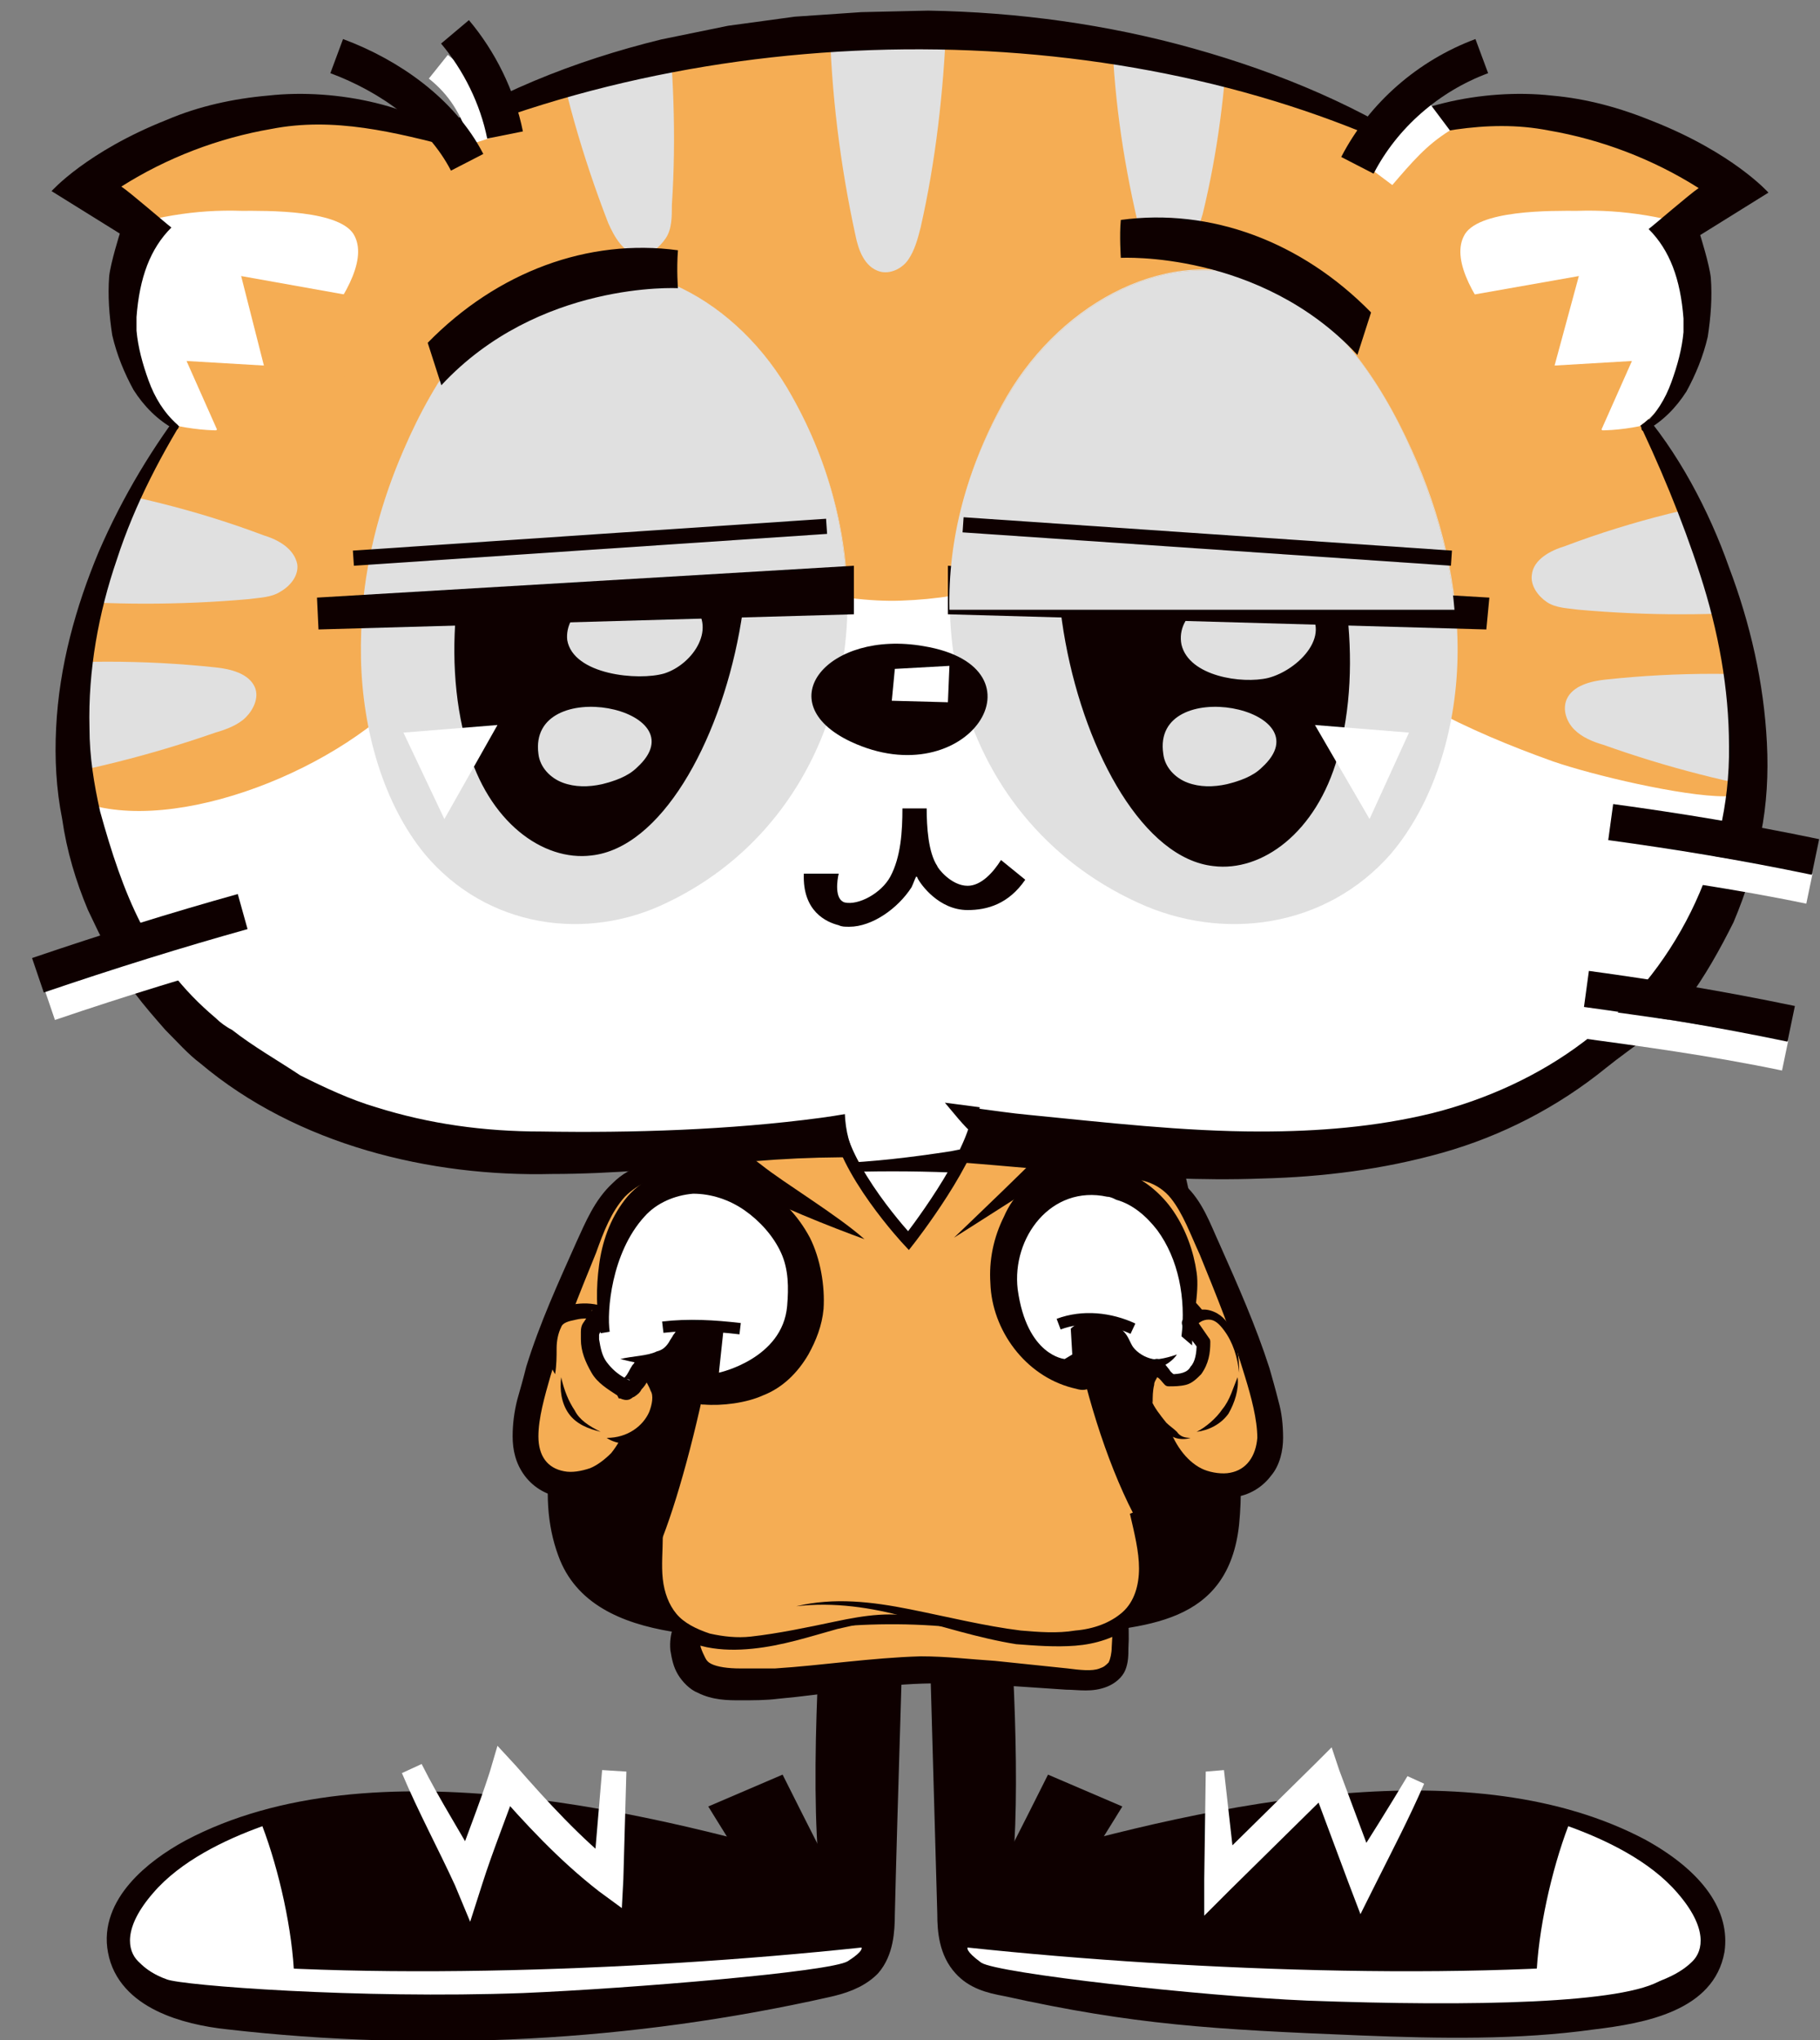 <svg version="1.1" id="レイヤー_1" xmlns="http://www.w3.org/2000/svg" xmlns:xlink="http://www.w3.org/1999/xlink" x="0" y="0" viewBox="0 0 120 134.5" xml:space="preserve"><rect x="0" y="0" width="120" height="134.5" fill="#808080" stroke="none"/><style>.st1{fill:#fff}.st2,.st3{fill:#0e0000}.st3{stroke:#0e0000;stroke-width:.4;stroke-miterlimit:10}.st4{fill:#f5ad54}.st9{fill:#e0e0e0}.st10{fill:none;stroke:#fff;stroke-width:2;stroke-miterlimit:10}.st11,.st17,.st18{stroke:#0e0000;stroke-miterlimit:10}.st11{stroke-width:2.4;fill:none}.st17,.st18{fill:#fff;stroke-linejoin:round}.st18{fill:none;stroke-width:.75}</style><path d="M55.8 101.7c-.6 4.9-1.3 17.8-.4 22.7-12.7-3.8-30.9-8.2-42.6-2-2.4 1.3-5 3.5-4.5 6.1.5 2.8 4 3.8 6.8 4.1 13.1 1.5 26.4.8 39.3-2.1.9-.2 1.9-.5 2.6-1.2.7-.8.8-2 .8-3.1.2-8.2.5-16.5.7-24.7" fill="#0e0000" stroke="#0e0000" stroke-width="2.4" stroke-linecap="round" stroke-linejoin="round" stroke-miterlimit="10"/><path class="st1" d="M41.3 116.8l-.2 7.1-.1 1.9-1.5-1.1c-2.7-2.1-4.9-4.5-7-6.9l1.7-.3c-.8 2.3-1.7 4.5-2.4 6.7l-.8 2.5-1-2.4c-1.1-2.4-2.4-4.8-3.5-7.4l1.3-.6c1.2 2.4 2.7 4.7 4 7.1l-1.9.1c.8-2.3 1.7-4.5 2.4-6.7l.5-1.7 1.2 1.3c2.1 2.4 4.3 4.8 6.7 6.7l-1.6.7.6-7.1 1.6.1zm15.5 11.6c-15 1.6-35.1 2.3-47.8.5 0 0 .3 1 2 1.6 1 .4 12.6 1.3 23.5.9 7.1-.3 20.3-1.4 21.4-2.1 1.1-.7.9-.9.9-.9z"/><path class="st2" d="M55.1 123.9c-1.2-2.3-3.5-6.9-3.5-6.9l-4.9 2.1s3 4.9 4.7 7.4"/><path class="st1" d="M19.4 130.4c-.1-3.1-1-7.1-2.1-10-2.5.9-5.4 2.3-7.2 4.4-2 2.3-1.7 3.8-1 4.5.6.6 1.5 1.4 4.1 1.4"/><path class="st2" d="M108.5 121.3c-11.3-6-28-2.6-41.7 1.4.5-5.8-.1-16.5-.7-21.1-.1-.7-.7-1.1-1.3-1-.6.1-1 .5-1 1.1h-.3v-.2c0-.7-.6-1.2-1.2-1.2-.7 0-1.2.6-1.2 1.2l.7 24.7c0 1.1.1 2.7 1.2 3.9.9 1 2.1 1.3 3.2 1.5 8.6 1.9 13.7 2.2 23.6 2.6 5.1.2 10.3.3 15.3-.4 3.3-.4 7.9-1.2 8.6-5.1.4-2.7-1.4-5.3-5.2-7.4z"/><path class="st1" d="M80.7 116.7l.8 7.1-1.7-.7 6.9-6.8 1.1-1.1.5 1.5 2.5 6.7-1.8-.2c1.3-2 2.6-4.1 3.8-6.1l1.1.5c-1 2.3-2.1 4.4-3.2 6.6l-1 2-.8-2.1-2.5-6.7 1.6.4-6.9 6.8-1.7 1.7v-2.4l.1-7.1 1.2-.1zm-16.9 11.7c15 1.6 35.1 2.3 47.8.5 0 0-.5.6-2 1.6-2.4 1.6-12.5 1.8-23.4 1.4-7.1-.3-20.4-1.8-21.5-2.5-1.1-.8-.9-1-.9-1z"/><path class="st2" d="M65.6 123.9c1.2-2.3 3.5-6.9 3.5-6.9l4.9 2.1s-3 4.9-4.7 7.4"/><path class="st1" d="M101.3 130.4c.1-3.1 1-7.1 2.1-10 2.5.9 5.4 2.3 7.2 4.4 2 2.3 1.7 3.8 1 4.5-.6.6-2 1.7-6.2 2.2"/><path class="st3" d="M45.6 76.4c-4 6.7-11.6 18-8.6 26.1 2.2 6.1 11.6 5.1 17.2 5.4 5.2.2 10.5.1 15.7-.3 5.7-.5 10.9-.7 11.6-7.1.7-7.1-2-15.9-3.5-22.8-.4-1.6-1.3-2.6-2.6-3.6"/><path class="st4" d="M45.4 106.3c-.1.7-.3 1.4-.3 2.1 0 .7.3 1.4.8 1.9.7.6 1.6.7 2.5.7 4.2.1 8.4-.9 12.6-1 1.8 0 3.6.1 5.3.3 1.5.1 2.9.3 4.4.4.9.1 2 .1 2.5-.6.3-.4.4-.9.4-1.4.1-1.6 0-3.3-.4-4.8"/><path class="st2" d="M46 106.5c.1.8.1 1.6.2 2.1.1.3.2.5.3.7.1.2.2.3.4.4.4.2 1.1.3 1.9.3h2.3c3.1-.2 6.3-.7 9.6-.8 1.7 0 3.3.2 4.9.3l4.8.5c.8.1 1.6.2 2.1 0 .3-.1.4-.2.6-.4.1-.2.2-.6.2-1 .1-1.5.1-3.1-.2-4.6l.7-.2c.5 1.6.7 3.2.6 4.9 0 .4 0 .9-.2 1.4-.2.5-.7.9-1.2 1.1-1 .4-1.9.2-2.7.2-3.2-.2-6.4-.5-9.5-.4-3.1.1-6.2.7-9.5 1-.8.1-1.6.1-2.5.1-.8 0-1.8 0-2.8-.5-.5-.2-1-.7-1.3-1.2-.3-.5-.4-1-.5-1.6-.1-1.1.3-1.9.7-2.6l1.1.3z"/><path class="st4" d="M43.3 101.8c.1 1.7.2 3.6 1.4 4.8.9 1 2.3 1.4 3.6 1.4 1.3 0 2.6-.4 3.9-.7 3.4-.8 7-1.4 10.4-.5 2.4.7 5.1 1.8 7.5 1.7s5-1.6 5.6-4c.5-1.9-.4-3.9-1-5.8-1.1-3.2-1.7-6.5-1.7-9.8 0-1.6.1-3.2-.1-4.8-.2-1.6-.8-3.2-2-4.3-1.5-1.4-3.6-1.8-5.7-1.9-4-.3-8-.1-12 .6-1.4.3-2.9.6-4 1.6-1.7 1.6-1.8 4.3-2 6.6-.2 4.6-4.1 10.3-3.9 15.1z"/><path class="st2" d="M43.7 101.3c0 .9-.1 1.9 0 2.8.1.9.4 1.7.9 2.3.5.6 1.3 1 2.2 1.3.9.2 1.8.3 2.7.2 1.8-.2 3.7-.6 5.6-1 1.9-.4 3.8-.7 5.7-.2-1.9-.2-3.8.3-5.6.7-1.8.5-3.6 1.1-5.6 1.3-1 .1-2 .1-3-.1s-2-.7-2.7-1.5c-.7-.8-1.1-1.9-1.1-2.9s.2-2 .4-2.9h.5z"/><path class="st2" d="M52.5 105.9c2.5-.6 5-.3 7.5.2s4.9 1.1 7.3 1.4c1.2.1 2.4.2 3.6 0 1.2-.1 2.3-.5 3.1-1.2.8-.7 1.1-1.8 1.1-2.9 0-1.1-.3-2.3-.6-3.6l.5-.2c.6 1.1 1.1 2.3 1.2 3.7.1 1.3-.3 2.9-1.5 3.8-1.1.9-2.5 1.3-3.8 1.4-1.3.1-2.6 0-3.9-.1-2.5-.4-4.9-1.2-7.3-1.8-2.2-.6-4.7-1-7.2-.7z"/><path class="st2" d="M63.9 107.4c-3.3-.4-6.2-.4-9.5-.1 1.9-.4 3.1-.8 5.8-.8"/><path class="st4" d="M57.7 81.4c-2.9-1.6-6.6-2.6-9.1-4.6-.5-.3-.9-.8-1-1.3 0-.5.3-.9.6-1.2.4-.4 1-.7 1.6-.9 6.6-2 12.5-3.1 19.3-1.7.7.1 1.4.3 1.8.9.4.6.4 1.3.1 2-.3.6-.9 1.1-1.4 1.6-2.1 1.8-4.2 3.7-6.3 5.5"/><path class="st2" d="M57 81.7c-2.2-.8-6-2.3-8.1-3.5-.5-.3-.9-.5-1.5-1-.3-.2-.5-.5-.7-1-.2-.5-.2-1.1 0-1.5.3-.9.9-1.3 1.4-1.8.3-.2.6-.4.9-.5.3-.1.6-.3.9-.3 1-.3 2-.7 3-1 2-.6 4.1-1 6.2-1.3 2.1-.3 4.3-.3 6.5-.1 1.1.1 2.1.3 3.2.5.5.1 1 .2 1.7.4.6.2 1.4.6 1.9 1.5.4.9.3 1.8 0 2.5s-.8 1.2-1.2 1.6c-.7.6-8.3 5.4-8.3 5.4s6.3-6 6.9-6.8c.3-.3.5-.7.6-.9.1-.3 0-.5-.1-.5 0 0-.2-.1-.6-.2-.3-.1-.9-.2-1.4-.2-1-.2-2-.2-2.9-.3-2-.1-3.9 0-5.9.2-2 .2-3.9.6-5.9 1.1-1 .2-2 .5-2.9.7-.3.1-.4.1-.6.2-.2.1-.3.1-.5.2-.3.2-.6.5-.6.5s0-.1 0 0c0 0 0 .1.2.3.2.3.6.6 1 .9 1.5 1.2 5 3.3 6.8 4.9z"/><path class="st3" d="M70.4 74.9c-1.3 5.9.9 17.8 4.5 24.8 1.7-.6.3-9.3 1.9-9.9-.4-5.2-1.3-10-.7-15.2"/><defs><path id="SVGID_1_" d="M27.3 9.9C46.1-1 75.8-.4 94.1 10.8L110 39.4 10.1 42 27.3 9.9z"/></defs><use xlink:href="#SVGID_1_" overflow="visible" fill="#f5ad54"/><clipPath id="SVGID_2_"><use xlink:href="#SVGID_1_" overflow="visible"/></clipPath><path d="M36.3 1.1c.8 4.7 2.1 9.2 3.8 13.6.4.9 1 2 2 2.1.7.1 1.4-.5 1.8-1.1s.4-1.4.4-2.2c.3-4.5.1-9.1-.4-13.6m10.8 1.5c.1 4.7.7 9.5 1.7 14.1.2 1 .6 2.1 1.6 2.4.7.2 1.5-.2 1.9-.8s.6-1.3.8-2.1c1-4.4 1.5-8.9 1.7-13.5m10.9.1c.1 4.4.7 8.7 1.7 13 .2.9.6 2 1.6 2.2.7.2 1.5-.2 1.9-.8.4-.6.6-1.2.8-1.9 1-4.1 1.5-8.2 1.7-12.4" clip-path="url(#SVGID_2_)" fill="#e0e0e0"/><defs><path id="XMLID_16_" d="M107.8 26.9c4 7.7 7.3 15.9 6.9 24.3-.5 10.2-7.5 20-19.6 23.4-13.4 3.7-27.5-.3-41.1-.1-7.7.1-15.4 1.5-23.1.6C17.6 73.5 7.5 64.6 5.3 53.7c-1.9-9.4 1.5-19.1 7.4-27.4"/></defs><use xlink:href="#XMLID_16_" overflow="visible" fill="#fff"/><clipPath id="XMLID_2_"><use xlink:href="#XMLID_16_" overflow="visible"/></clipPath><g clip-path="url(#XMLID_2_)"><defs><path id="SVGID_3_" d="M105.6 17.5C112 22.9 116.7 30 119 37.9c1.1 3.6 1.5 8-1.1 10.9-1.8 2.1-1.4 3.6-4.2 3.7-2.8 0-8.7-1.4-11.3-2.3-5.6-2-11.1-4.6-15.3-8.7-4.8-4.7-4.1-9.1-4.4-15.1-4.9 7.8-14 12.9-23.3 13.2-7.9.3-25.8-5.6-25.3-15.8-.3 6.9-2.1 14.5-5.9 20.2-3.8 5.7-14.9 10.7-21.7 9.2-1.5-.3-.2-.7-1.1-2-1.5-2.4.3-9.8.3-12.7 0-4.1 2.4-8.5 4.5-12C14.8 19 21.7 12.7 29.9 9"/></defs><use xlink:href="#SVGID_3_" overflow="visible" fill="#f5ad54"/><clipPath id="SVGID_4_"><use xlink:href="#SVGID_3_" overflow="visible"/></clipPath><path d="M117 32.5c-4.7.7-9.3 1.8-13.8 3.5-1 .3-2.1.9-2.2 1.9-.1.7.4 1.4 1 1.8.6.4 1.4.4 2.1.5 4.5.4 9 .4 13.5 0m2.4 4.6c-4.7-.5-9.4-.5-14.1 0-1 .1-2.2.4-2.6 1.3-.3.7 0 1.5.5 2s1.2.8 1.9 1c4.2 1.5 8.5 2.6 12.9 3.3M3.6 31.8c4.7.7 9.3 1.8 13.8 3.5 1 .3 2 .9 2.2 1.9.1.7-.4 1.4-1.1 1.8-.6.4-1.4.4-2.1.5-4.5.4-9.1.4-13.6 0M0 44c4.7-.5 9.5-.5 14.2 0 1 .1 2.2.4 2.6 1.3.3.7-.1 1.5-.6 2s-1.3.8-2 1C9.9 49.8 5.5 50.9 1 51.6" fill="#e0e0e0" clip-path="url(#SVGID_4_)"/></g><path class="st2" d="M108 26.8c2.6 2.9 4.7 6.9 6 10.6 1.4 3.7 2.3 7.6 2.5 11.6.1 2 0 4-.4 6s-1 3.9-1.8 5.8c-.9 1.8-1.9 3.6-3.1 5.2-1.3 1.6-3.7 3.1-5.3 4.4-3.2 2.6-6.9 4.5-10.8 5.6-3.9 1.1-7.9 1.6-11.9 1.7-8 .3-15.8-.9-23.5-1.3-3.8-.2-7.6-.1-11.5.3-3.9.3-7.8.7-11.8.7-8 .2-16.8-1.9-23.2-7.3-.8-.6-1.5-1.4-2.3-2.2-.7-.8-1.4-1.6-2-2.4-1.3-1.7-2.2-3.6-3.1-5.5-.8-1.9-1.4-3.9-1.7-6-.4-2-.5-4-.4-6 .2-4.1 1.3-8 2.8-11.6 1.6-3.7 3.6-7 6-10.1.1-.1.2-.1.3 0 .1.1.1.2 0 .2-2.1 3.3-3.9 6.7-5.1 10.4-1.2 3.5-1.9 7.3-1.8 11.1 0 1.9.3 3.7.7 5.5 1.5 5.4 3.2 9.9 7.6 13.6.3.3.7.6 1.1.8 1.4 1.1 3 2 4.5 3 1.6.8 3.3 1.6 5 2.1 3.5 1.1 7.1 1.6 10.9 1.6 6 .1 12.4-.1 18.4-.9 2.3-.3 4.6-.9 6.9-.9 2.2 0 4.6.5 6.8.7 5.1.5 10.2 1.1 15.3 1.1 3.8 0 7.6-.3 11.3-1.2 3.6-.9 7.1-2.5 10-4.7 6-4.5 9.7-11.9 9.6-19.5 0-3.8-.7-7.6-1.9-11.3-1.2-3.7-2.7-7.3-4.4-10.8 0-.1 0-.2.1-.2 0-.2.1-.2.2-.1z"/><path class="st1" d="M55.9 71.2c-.5 2.2-.1 5 1.4 6.1s4.2 1.2 5.6-.2c1.3-1.4 1.6-4.4 1.5-6.7"/><defs><path id="XMLID_21_" d="M55.2 73.7c.3 3.4 4.7 8.1 4.7 8.1s4.4-5.6 4.6-8.5"/></defs><clipPath id="XMLID_3_"><use xlink:href="#XMLID_21_" overflow="visible"/></clipPath><g clip-path="url(#XMLID_3_)"><path class="st1" d="M55 77c1.4 0 7.1-.4 8.5-.5.9 0-.2 1.9.2 2.7.4.8.3 1.7.1 2.5-.6 1.7-2.3 3.1-4.1 3.1-1.9.2-3.7-1-4.3-2.8-.6-1.7-2.2-4.9-.4-5z"/><path class="st2" d="M55 76.7c2.6-.1 5.1-.4 7.7-.8l.5-.1c.2 0 .2-.1.7 0 .3.1.5.3.6.5.1.2.1.4.1.5v.7c0 .4-.1.7-.1.9v.4c.8 1.6.3 3.3-.6 4.6-.9 1.3-2.3 2.1-3.9 2.3-1.6.1-3.1-.6-4.1-1.6-.5-.5-.9-1.2-1.1-1.9l-.6-1.8c-.2-.6-.4-1.2-.5-1.9 0-.3-.1-.7.1-1.1.1-.2.2-.4.4-.5.4-.2.6-.2.8-.2zm0 .6c-.3 0-.4.1-.5.3-.1.2-.1.5 0 .8.1.6.3 1.2.6 1.8l.8 1.8c.2.5.6.9 1 1.3.9.7 2 1 3 .8 1-.2 1.9-.8 2.5-1.6.6-.8.8-1.9.5-2.7-.3-.6-.2-1.1-.1-1.5.1-.4.2-.7.2-1 0-.1.1-.3.1-.3v.1c.1.1.2.2.3.2h-.7c-2.6-.1-5.1-.1-7.7 0z"/></g><use xlink:href="#XMLID_21_" overflow="visible" fill="none" stroke="#0e0000" stroke-width=".8" stroke-miterlimit="10"/><path class="st4" d="M93.3 24.2c-20.4-2-42.5-2-62.9-.1-4.6.4-9.9 1.3-10.4 2.9-.3 1.1 2 2.1 4.9 2.7s6.3.6 9.6.7c11.5.3 23 .7 34.5.4s23-1.2 32.7-3.3"/><path class="st9" d="M52.2 26.1c-3.5-6.3-10.3-10-16.2-7.6-4.2 1.8-7.3 6.3-9.4 11.2-1.8 4.2-2.9 8.9-2.8 13.7S25.3 53 28 56.3c4.1 4.9 10.7 5.8 16 3.2 11.7-5.6 15.4-20.6 8.2-33.4zm14.2 0c3.7-6.3 10.8-10 16.9-7.6 4.4 1.8 7.6 6.3 9.8 11.2 1.9 4.2 3.1 8.9 3 13.7-.1 4.8-1.6 9.6-4.4 12.9-4.3 4.9-11.1 5.8-16.7 3.2-12.2-5.6-16-20.6-8.6-33.4z"/><path class="st2" d="M27.5 9.5C32.3 6.2 37.9 4 43.6 2.6c1.5-.3 2.9-.6 4.4-.9 1.5-.2 2.9-.4 4.4-.6 1.5-.1 2.9-.2 4.4-.3l4.4-.1c5.9.1 11.8.9 17.5 2.5 5.7 1.6 11.2 3.9 16 7.2.1.1.1.2 0 .3-.1.1-.2.1-.3.1-19-9.6-45.6-10.2-66.7-.9-.1 0-.2 0-.3-.1 0-.1 0-.2.1-.3zm3.3 39.7c1.4 5 5 7.6 8.2 7.2 9.1-1 15.3-27.3 4.8-33.1-8-4.4-16.6 13.4-13 25.9zm57.4.7c-1.4 5-5 7.6-8.2 7.2-9.1-1-15.3-27.3-4.8-33.1 8-4.5 16.5 13.4 13 25.9z"/><path class="st9" d="M38.6 39.9c-.8.5-1.3 1.4-1.2 2.3.4 2.3 4.7 2.7 6.4 2.2 1.9-.6 3.6-3.1 1.7-4.7-1.4-1.1-5.6-.6-6.9.2zm40.4.2c-.8.5-1.3 1.4-1.1 2.4.5 2.1 4 2.6 5.7 2.2 2-.5 4.5-3 2.3-4.8-1.4-1.1-5.6-.6-6.9.2z"/><path class="st10" d="M3.3 66.3c4.7-1.6 9.3-3 13.6-4.2"/><path class="st11" d="M2.5 64.3c4.7-1.6 9.2-3 13.5-4.2"/><path class="st10" d="M119.3 58.6c-4.8-1-9.3-1.6-13.7-2.3"/><path class="st11" d="M119.7 56.5c-4.8-1-9.1-1.7-13.5-2.3"/><path class="st10" d="M117.7 69.6c-4.8-1-9.3-1.6-13.7-2.2"/><path class="st11" d="M118.1 67.5c-4.8-1-9.1-1.7-13.5-2.3"/><path class="st2" d="M56.1 48.9c7.7 3.6 13.2-4.9 4.8-6.3-6.3-1.1-10.3 3.7-4.8 6.3z"/><path class="st1" d="M62.5 46.3l-3.7-.1.2-2.1 3.6-.2z"/><path class="st2" d="M56 61.1c-.3 0-.5 0-.7-.1-.8-.2-2.4-.9-2.3-3.4h2.3c-.1.4-.3 1.7.4 1.9.9.2 2.4-.6 3-1.7.7-1.3.8-3 .8-4.5h1.6c0 1.2.1 2.9.7 3.8 0 .1.9 1.3 2 1.3.9 0 1.7-.9 2.2-1.7l1.6 1.3c-1.1 1.6-2.5 2-3.8 2-1.9 0-3.1-1.7-3.3-2.1 0 0 0-.1-.1-.1-.1.2-.2.5-.3.7-.9 1.4-2.6 2.6-4.1 2.6z"/><path class="st3" d="M47.6 75.6c1.2 6.3-2.1 20.9-4.3 26.2-2 0 1.2-7.9-.8-7.9.2-5.9.1-11.7.3-17.6"/><defs><path id="SVGID_5_" d="M89.1 9c8.2-3.3 17.9-1.9 25 3.4-1.2.8-2.4 1.7-3.7 2.5 2.3 4 1.4 10.6-2.3 13.2-10 2-15.2-7.1-19-19.1z"/></defs><use xlink:href="#SVGID_5_" overflow="visible" fill="#f5ad54"/><clipPath id="SVGID_6_"><use xlink:href="#SVGID_5_" overflow="visible"/></clipPath><path d="M113 15.4c.6.2 1.2.5 1.6 1 .9 1.2.2 2.9-.4 4.2l-3 5.7c-.6 1.2-1.4 2.4-2.6 2.8-1.3.4-2.6-.4-3.7-1.3-2.1-1.7-10-8.9-8.4-12.2.8-1.8 5.9-1.7 7.5-1.7 3-.1 6.1.4 9 1.5z" clip-path="url(#SVGID_6_)" fill="#fff"/><path clip-path="url(#SVGID_6_)" fill="#f5ad54" d="M95.6 19.7l8.5-1.5-1.6 5.9 5.1-.3-2.8 6.3z"/><path class="st2" d="M89.5 9.6c2.7-2.6 8.3-3.8 12.8-3.3 2.3.2 4.5.8 6.7 1.7 5.3 2.1 7.6 4.7 7.6 4.7l-4.5 2.8s.6 1.9.7 2.8c.1 1.3 0 2.6-.2 3.9-.3 1.3-.8 2.5-1.4 3.6-.7 1.1-1.6 2-2.7 2.6h-.2c-.1-.1-.1-.2 0-.3.9-.8 1.5-1.8 1.9-2.9.4-1.1.7-2.2.8-3.3V21c-.2-2.6-.9-4.5-2.3-5.9.4-.3 2.7-2.3 3.3-2.7-3-1.9-6.4-3.2-9.9-3.8-4.1-.8-8.1.2-12.3 1.3-.1 0-.2 0-.2-.1-.2-.1-.2-.2-.1-.2z"/><path class="st1" d="M90.2 11c.5-.8 1.1-1.5 1.7-2.3.7-.8 1.5-1.5 2.2-2.1l1.5 2c-.8.5-1.4 1-2 1.6-.6.6-1.2 1.3-1.8 2L90.2 11z"/><path class="st11" d="M89.5 10.9c1.7-3.3 4.7-5.9 8.2-7.2"/><defs><path id="SVGID_7_" d="M30.8 9c-8.2-3.3-17.9-1.9-25 3.4 1.2.8 2.4 1.7 3.7 2.5-2.3 4-1.4 10.6 2.3 13.2C21.9 30.1 27 21 30.8 9z"/></defs><use xlink:href="#SVGID_7_" overflow="visible" fill="#f5ad54"/><clipPath id="SVGID_8_"><use xlink:href="#SVGID_7_" overflow="visible"/></clipPath><path d="M6.9 15.4c-.6.2-1.2.5-1.6 1-.9 1.2-.2 2.9.4 4.2l3 5.7c.6 1.2 1.4 2.4 2.6 2.8 1.3.4 2.6-.4 3.7-1.3 2.1-1.7 10-8.9 8.4-12.2-.8-1.8-5.9-1.7-7.5-1.7-3-.1-6 .4-9 1.5z" clip-path="url(#SVGID_8_)" fill="#fff"/><path clip-path="url(#SVGID_8_)" fill="#f5ad54" d="M24.3 19.7l-8.4-1.5 1.5 5.9-5.1-.3 2.8 6.3z"/><path class="st10" d="M32 9.2c-.7-2.2-1.6-3.6-3.1-4.8"/><path class="st11" d="M33.3 8.9C32.8 6.4 31.6 4 30 2.1"/><path class="st4" d="M93.1 29.8c-2.1-4.9-5.4-9.4-9.8-11.2-6.1-2.5-13.2 1.3-16.9 7.6-2.7 4.6-3.9 9.4-3.8 14h33.3c-.3-3.7-1.4-7.2-2.8-10.4z"/><path class="st2" d="M98 41.5l-35.5-1v-3.2l35.7 2.1z"/><path class="st4" d="M52.2 26.1c-3.5-6.3-10.3-10-16.2-7.6-4.2 1.8-7.3 6.3-9.4 11.2-1.4 3.2-2.4 6.8-2.7 10.4h31.9c.1-4.6-1-9.4-3.6-14z"/><path class="st9" d="M93.1 29.8c-2.1-4.9-5.4-9.4-9.8-11.2-6.1-2.5-13.2 1.3-16.9 7.6-2.7 4.6-3.9 9.4-3.8 14h33.3c-.3-3.7-1.4-7.2-2.8-10.4zm-40.9-3.7c-3.5-6.3-10.3-10-16.2-7.6-4.2 1.8-7.3 6.3-9.4 11.2-1.4 3.2-2.4 6.8-2.7 10.4h31.9c.1-4.6-1-9.4-3.6-14z"/><path class="st2" d="M21 41.5l35.3-1v-3.2l-35.4 2.1z"/><path d="M63.5 34.6l32.2 2.2m-41.2-2.1l-31.2 2.1" fill="none" stroke="#0e0000" stroke-miterlimit="10"/><path class="st2" d="M90.4 20.6c-4.6-4.7-10.6-6.9-16.5-6.1-.1 1 0 2.5 0 2.5s9.2-.5 15.6 6.4m-61.3-.8c4.6-4.7 10.6-6.9 16.5-6.1-.1 1.3 0 2.5 0 2.5s-9.2-.5-15.6 6.4"/><path class="st4" d="M73.7 77.4c1.3-.6 2.8 0 3.8 1s1.6 2.3 2.1 3.6c1.5 3.5 3 7 3.8 10.7.3 1.4.5 3.1-.4 4.2-1.1 1.4-3.5 1.3-4.9.1-1.4-1.2-1.9-3.1-2.1-4.9"/><path class="st2" d="M73.5 77.1c.8-.4 1.7-.4 2.5-.2s1.5.7 2.1 1.2c1.2 1.1 1.7 2.6 2.3 3.9 1.2 2.7 2.4 5.4 3.3 8.2.2.7.4 1.4.6 2.2.2.7.3 1.5.3 2.4 0 .8-.2 1.8-.8 2.5-.6.8-1.5 1.3-2.4 1.4-.9.1-1.8 0-2.6-.4-.4-.2-.8-.4-1.1-.7-.3-.3-.6-.6-.8-.9-.9-1.4-1.2-3-1.2-4.5l.8-.1c.3 1.4.7 2.7 1.5 3.7.4.5.9.9 1.4 1.1.5.2 1.2.3 1.7.2 1.1-.2 1.7-1.1 1.8-2.3 0-1.2-.4-2.7-.8-4-.8-2.7-1.9-5.4-3-8.1-.6-1.3-1.1-2.7-1.9-3.7-.8-1-2.2-1.5-3.4-1.1l-.3-.8z"/><path class="st17" d="M77.8 85.5c1.1 1.1 2.7 3 3 4.6.2 1.2-1.4 3-2.7 2.7-1.1-.3-2.1-2.1-2.4-3.1"/><path class="st1" d="M78.2 87.9c.7-4.4-1-9.6-6-10.3-4.6-.6-6.9 5.2-5.4 8.9.8 1.8 2.3 3.2 4.2 3.7-.4-.7-.3-1.7.3-2.3 1.9-1.9 2.1 1.2 3.5 1.6.9.3 1.9.1 2.8.2"/><path class="st2" d="M78.9 83.9c-.2-1.4-.7-2.8-1.5-4-.8-1.2-2-2.2-3.4-2.7-.4-.1-.7-.3-1.1-.3-.4-.1-.7-.2-1.1-.2-.8-.1-1.6.1-2.3.3-1.5.6-2.7 1.8-3.3 3.2-.7 1.4-1 2.9-.9 4.4.1 3.1 2.3 6.1 5.4 6.9l.4.1c.4.1.8 0 1.1-.4.4-.5.3-1.2-.1-1.6-.2-.1-.2-.6 0-.9.2-.2.4-.4.3-.4-.2-.1.1-.1.3.2.3.3.5.6.9 1 .2.2.4.3.7.5.3.1.5.2.8.2.5 0 1 0 1.5-.1.7-.3 1-.8 1-.8s-1.1.4-1.6.3c-.5-.1-1-.4-1.3-.8-.2-.3-.3-.7-.6-1-.4-.5-1-.8-1.6-.9-.6-.1-1.5.3-1.9.7l.1 1.7-.5.3s-2.5-.2-3.1-4.6c-.4-3.4 2.2-6.9 5.9-6.1.2 0 .4.1.6.2 1.1.3 2 1.1 2.7 2 1.4 1.9 1.9 4.5 1.6 7l.7.6c0-1.7.5-3.4.3-4.8z"/><path class="st4" d="M78.5 94.8c-1 .3-2.6-1.2-3-2.1-.3-1.9.8-2.6.8-2.6s.6.7.9 1c1.4 0 2.2-.6 2.2-2.5l-.9-1.3c.5-.7 1.8-1 2.6.5.5 1 .7 2.1.7 2.8"/><path class="st2" d="M78.5 94.8c-.3.1-.7.1-1 0-.3-.1-.6-.3-.9-.4-.6-.4-1.2-.8-1.6-1.5v-.1c-.1-.5-.1-1.1.1-1.6.1-.3.2-.5.3-.8.2-.3.3-.5.6-.7.2-.2.5-.1.7.1l.4.5c.1.2.3.3.4.4l-.3-.1c.6 0 1.1-.1 1.3-.5.3-.3.4-.9.4-1.5l.1.3-1-1.3v-.1c-.1-.2-.1-.4 0-.5.5-.5 1.1-.8 1.8-.6.7.2 1.1.7 1.3 1.1.5 1 .6 2 .6 3-.1-1-.4-2-1-2.8-.3-.4-.6-.7-1-.7s-.7.2-.9.5v-.6l.9 1.3c.1.1.1.2.1.3 0 .7-.1 1.4-.6 2.1-.3.3-.6.6-1 .7-.4.1-.8.1-1.1.1-.1 0-.2 0-.3-.1-.2-.2-.3-.4-.5-.5l-.4-.5.7.1c-.1.1-.2.2-.3.4-.1.2-.2.3-.2.5-.1.4-.1.8-.1 1.2l-.1-.2c.2.5.6 1 1 1.5.2.2.5.4.7.6.2.3.5.4.9.4z"/><path class="st4" d="M81 91.4c.1.3 0 .6-.1.8-.1.2-.4.4-.6.5h-.2c-.1 0-.1-.1-.1-.2-.1-.2-.1-.4-.1-.6"/><path class="st2" d="M78.9 94.4c.6-.3 1.3-.9 1.7-1.5.5-.6.7-1.4 1-2.1.1.8-.2 1.7-.6 2.4-.5.7-1.3 1.1-2.1 1.2z"/><path class="st4" d="M44.8 77.4c-1.3-.6-2.8 0-3.8 1s-1.6 2.3-2.1 3.6c-1.5 3.5-3 7-3.8 10.7-.3 1.4-.5 3.1.4 4.2 1.1 1.4 3.5 1.3 4.9.1 1.4-1.2 1.9-3.1 2.1-4.9"/><path class="st2" d="M44.6 77.8c-1.2-.4-2.5.2-3.4 1.1-.9 1-1.4 2.3-1.9 3.7-1.1 2.7-2.2 5.4-3 8.1-.4 1.4-.8 2.8-.8 4 0 1.3.6 2.1 1.7 2.3.5.1 1.1 0 1.7-.2.5-.2 1-.6 1.4-1 .8-1 1.3-2.3 1.6-3.7l.8.1c0 1.5-.3 3.1-1.2 4.5-.2.3-.5.7-.8.9-.3.3-.7.5-1.1.7-.8.4-1.7.5-2.6.4-.9-.1-1.8-.6-2.4-1.4-.6-.8-.8-1.7-.8-2.6 0-.8.1-1.6.3-2.4.2-.7.4-1.4.6-2.2.9-2.9 2.1-5.5 3.3-8.2.6-1.3 1.2-2.8 2.4-3.9.6-.6 1.3-1 2.1-1.2.8-.2 1.7-.2 2.5.2l-.4.8z"/><path class="st17" d="M40.7 85.5c-1.1 1.1-2.7 3-3 4.6-.2 1.2 1.4 3 2.7 2.7 1.1-.3 2.1-2.1 2.4-3.1"/><path class="st1" d="M40.1 87.7c-.5-3.2.2-8 3.5-9.5 3.6-1.6 8 1.3 9.2 4.7 1.2 3.7-.9 9-5.4 8.5v-2c0-.3 0-.6-.2-.8-.3-.5-1.1-.6-1.5-.6-.7 0-.6.1-1.1.6-1 1.3-2.2 1-3.8 1"/><path class="st18" d="M43.7 87.5c1.7-.2 3.4-.1 5.1.1"/><path class="st2" d="M53.4 81.6c-.8-1.5-1.9-2.6-3.3-3.5-1.3-.8-3-1.4-4.6-1.2-1.6.1-3.3.9-4.3 2.2-1 1.3-1.5 2.8-1.7 4.3-.2 1.5-.2 3 .1 4.5l.6-.1c-.2-1.3.1-5.2 2.3-7.6.8-.9 2-1.4 3.2-1.5 1.2 0 2.4.4 3.4 1.1 1 .7 1.9 1.7 2.4 2.8.5 1.1.5 2.3.4 3.5-.3 3.5-4.5 4.4-4.5 4.4l.3-2.8s-.4-.3-.9-.4c-.6-.1-1.1-.1-1.6 0-.2 0-.5.2-.6.4-.1.2-.2.3-.2.3-.1.2-.2.3-.3.5-.2.3-.4.5-.8.6-.6.3-1.6.3-2.4.5.8.2 1.6.4 2.6.3.5-.1 1-.3 1.4-.6.2-.2.4-.3.5-.5.1-.1.1-.1.2-.1l-.1.1c.2 0 .6.1.8.2.1.1.2.1.2.1s-.1-.1-.1 0l-.1 2.3c0 .6-.6 1.1 0 1.2h.1c1.2.1 2.8-.1 3.9-.6 1.3-.5 2.3-1.5 3-2.7.5-.9.9-1.9 1-3 .1-1.5-.2-3.3-.9-4.7z"/><path class="st4" d="M40 94.8c1 .3 2.2 0 2.9-.8.5-.6.9-1.5.7-2.2 0-.2-.8-1.9-1.1-1.6-.2.1-.9 1.6-1.2 1.5-1.7-.9-2.4-1.9-2.4-3.8 0-.3.6-1 .7-1.3-.9-.3-2.6-.1-3 .7-.5 1.1-.2 2.2 0 3.3"/><path class="st2" d="M40 94.8c1.4 0 2.4-.8 2.8-1.7.2-.5.3-1.1.1-1.4-.1-.3-.3-.6-.4-.8l-.2-.2s.1.1.2.1c0 0 .3 0 .4-.1l.1-.1-.1.1c-.2.3-.3.6-.6.9-.1.2-.2.3-.5.5-.1 0-.2.2-.5.2-.2 0-.4-.1-.4-.1h-.1l-.1-.2c-.6-.4-1.3-.8-1.7-1.5-.4-.7-.7-1.4-.7-2.2v-.5c0-.5.2-.6.3-.8l.3-.4c.1-.1.2-.3.1-.2l.4.6c-.4-.1-1-.1-1.4 0-.5.1-.9.2-1 .5-.2.4-.3.9-.3 1.4 0 .5 0 1.1-.1 1.7-.3-.5-.5-1-.6-1.6-.1-.6-.1-1.3.1-1.9.1-.4.5-.7.8-.8.3-.2.6-.3.9-.3.6-.1 1.2-.1 1.9.1.3.1.4.4.4.6-.1.4-.2.5-.3.7l-.2.4c-.1.1-.1.3-.1.1v.4c.1.6.2 1.1.5 1.5.3.4.7.8 1.3 1.1l.2.1c.1 0-.1-.1-.3-.1-.1.1-.2.1-.2.1l.2-.2c.2-.2.3-.5.5-.8.1-.1.1-.1.2-.3l.1-.1.1-.1c.2-.1.4-.1.5-.1.1 0 .3.1.3.1l.1.1c.3.2.3.4.4.5.2.3.3.6.5.9.4.9.2 1.7-.1 2.4-.7 1.7-2.6 2.2-3.8 1.4z"/><path class="st2" d="M39.6 94.4c-.8-.2-1.6-.5-2.1-1.2s-.6-1.6-.5-2.4c.2.9.5 1.6.9 2.2.3.6.9 1 1.7 1.4z"/><path class="st9" d="M35.5 49.7c.1.9.8 1.6 1.6 1.9s1.7.3 2.6.1c.8-.2 1.7-.5 2.3-1.1 4.3-3.9-7.2-6.2-6.5-.9zm41.2 0c.1.9.8 1.6 1.6 1.9.8.3 1.7.3 2.6.1.8-.2 1.7-.5 2.3-1.1 4.3-3.9-7.3-6.2-6.5-.9z"/><path class="st1" d="M26.6 48.3l6.2-.5-3.5 6.2zm66.3 0l-6.2-.5 3.6 6.2z"/><path class="st11" d="M30.8 10.7c-1.7-3.3-5.1-5.7-8.6-7"/><path class="st2" d="M30.5 9.6C27.8 7 22.2 5.8 17.7 6.3c-2.3.2-4.6.7-6.7 1.6-5.3 2.1-7.6 4.7-7.6 4.7l4.5 2.8s-.6 1.9-.7 2.8c-.1 1.3 0 2.6.2 3.9.3 1.3.8 2.5 1.4 3.6.7 1.1 1.6 2 2.7 2.6h.2c.1-.1.1-.2 0-.3-.9-.8-1.5-1.8-1.9-2.9-.4-1.1-.7-2.2-.8-3.3v-.9c.2-2.6.9-4.5 2.3-5.9-.4-.3-2.7-2.3-3.3-2.7 3-1.9 6.4-3.2 9.9-3.8 4.1-.8 8.1.2 12.3 1.3.1 0 .2 0 .2-.1.2 0 .2-.1.1-.1zM64.6 73c-.8-.1-1.5-.2-2.3-.3.6.7 1.2 1.5 1.9 2.1"/><path class="st18" d="M69.8 87.3c1.6-.6 3.4-.4 4.9.3"/></svg>